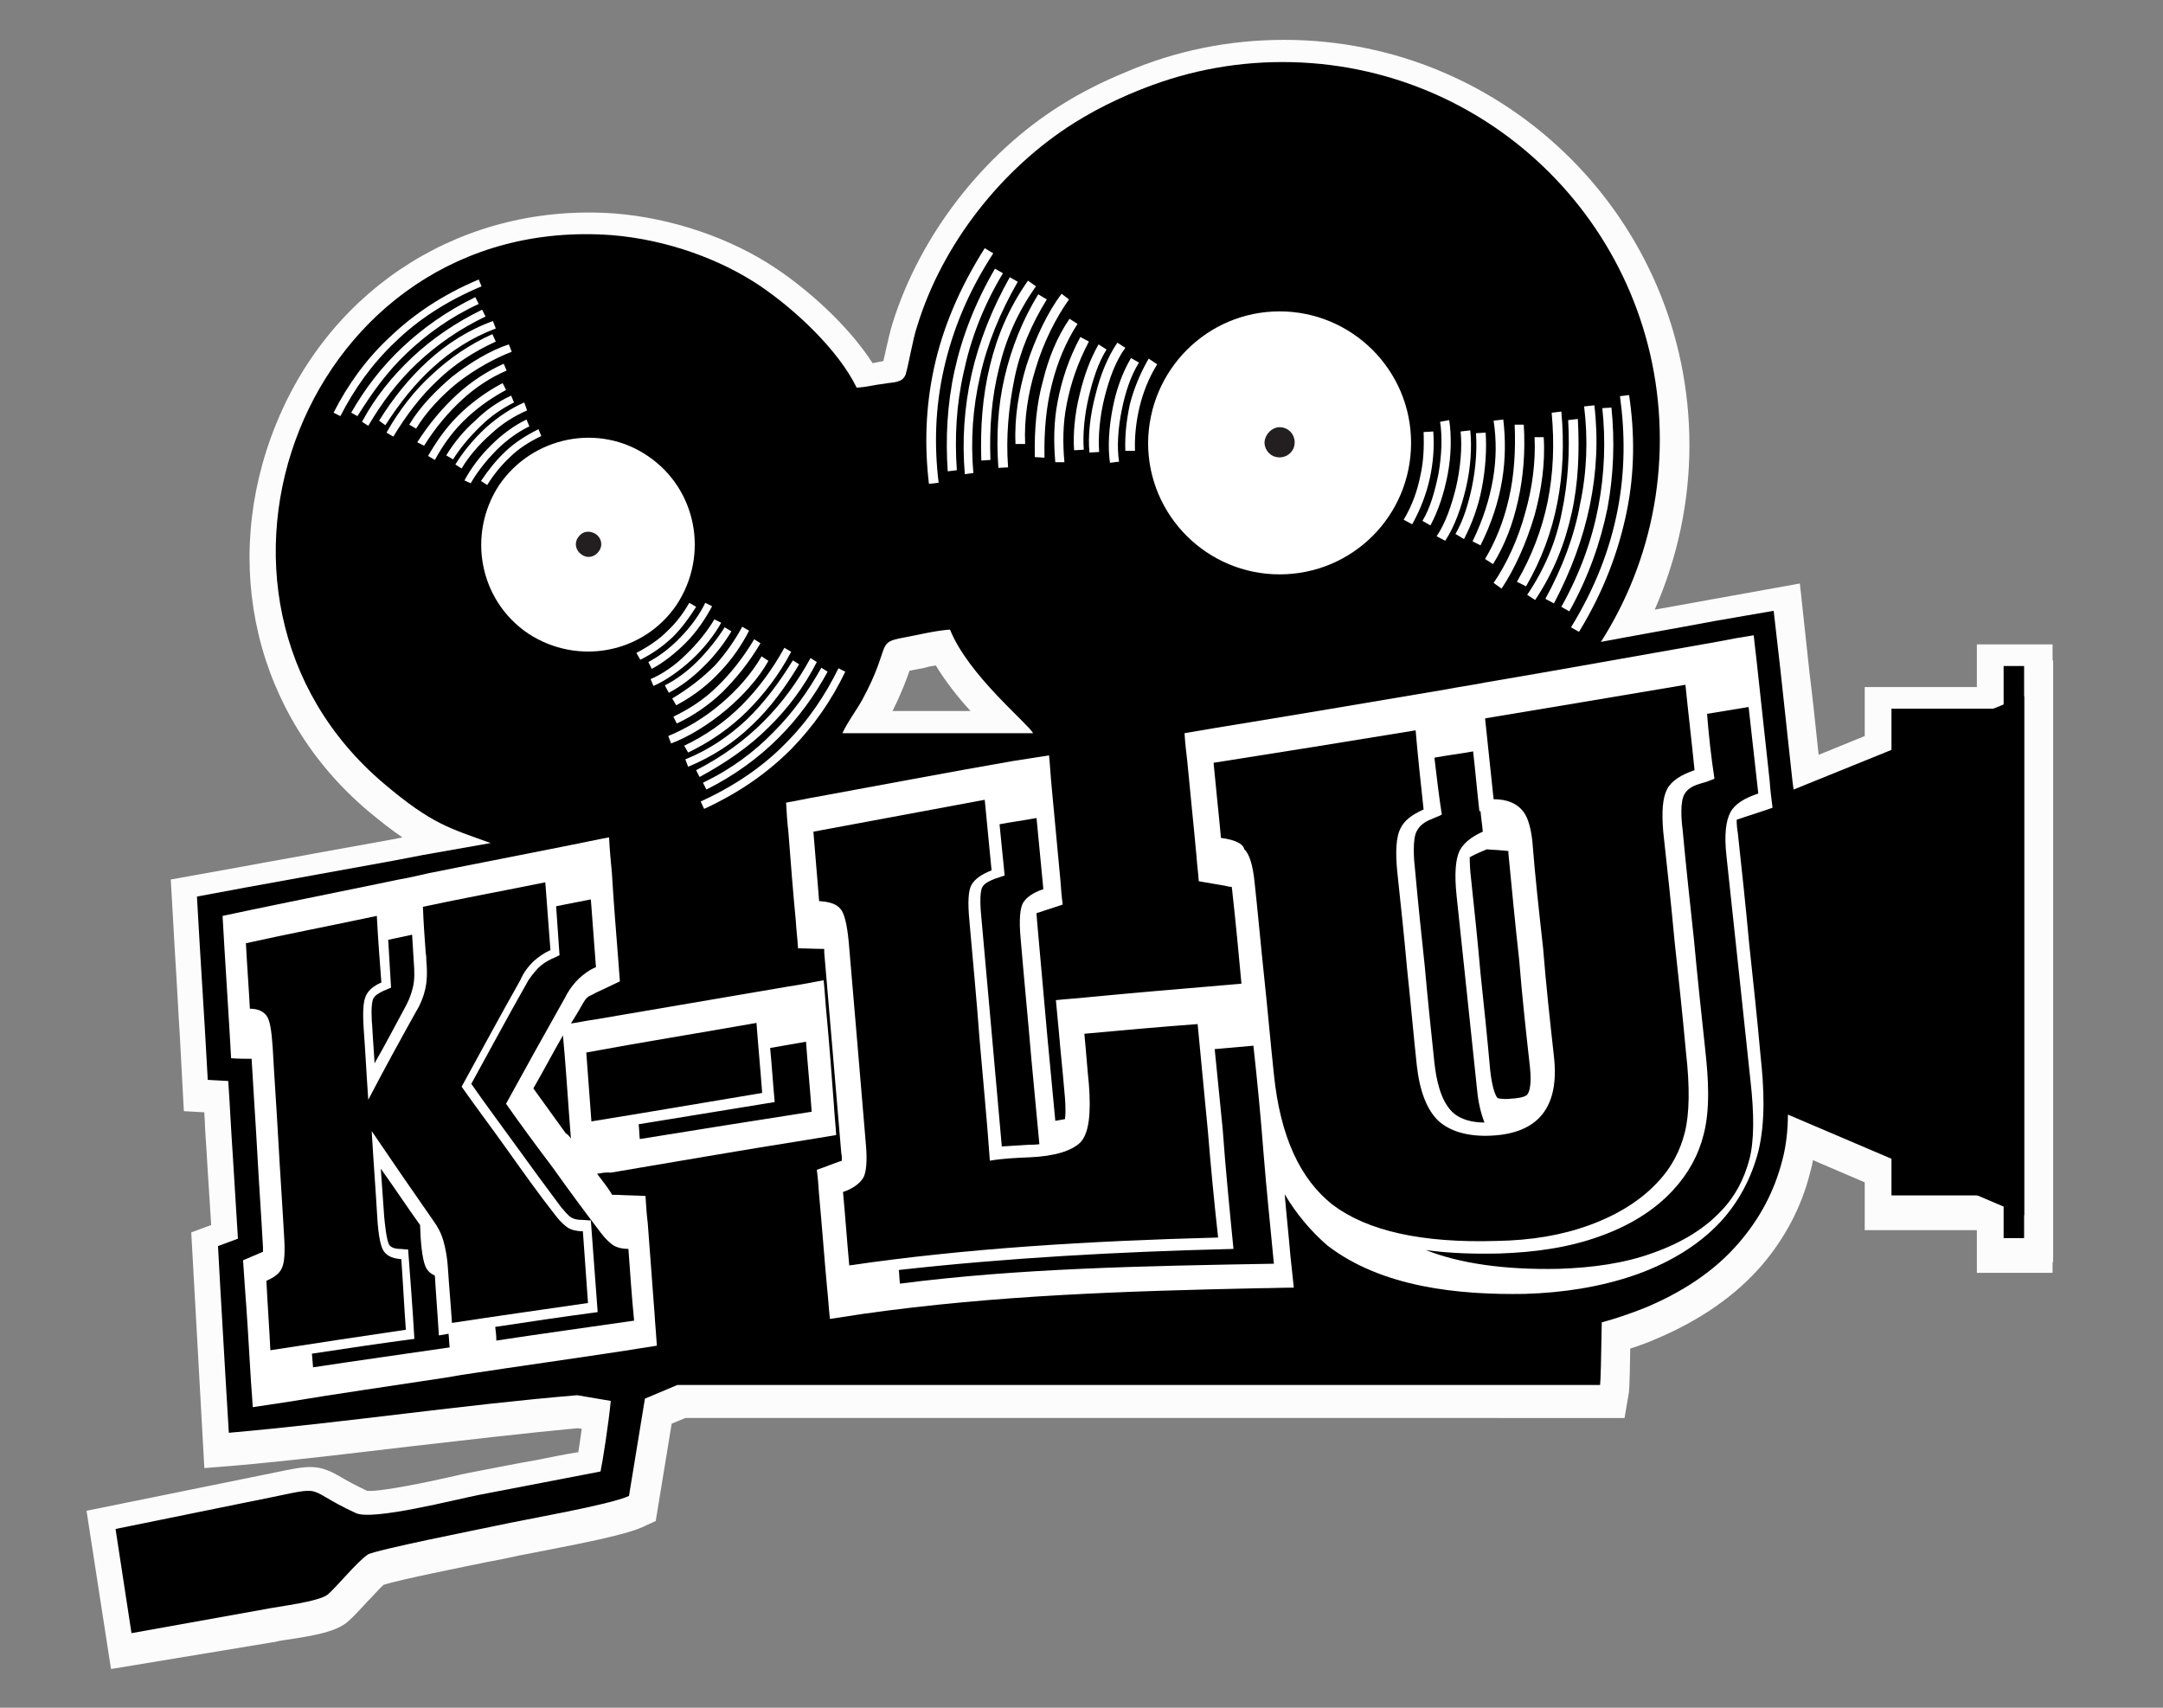 <?xml version="1.0" encoding="utf-8"?>
<!-- Generator: Adobe Illustrator 26.0.1, SVG Export Plug-In . SVG Version: 6.00 Build 0)  -->
<svg version="1.1" id="Layer_1" xmlns="http://www.w3.org/2000/svg" xmlns:xlink="http://www.w3.org/1999/xlink" x="0px" y="0px"
	 viewBox="0 0 380 300" style="enable-background:new 0 0 380 300;" xml:space="preserve">
<rect x="0" y="0" width="380" height="300" fill="#808080" stroke="none"/>
<style type="text/css">
	.st0{fill:#FCFCFC;}
	.st1{fill-rule:evenodd;clip-rule:evenodd;}
	.st2{fill-rule:evenodd;clip-rule:evenodd;fill:#FFFFFF;}
	.st3{fill-rule:evenodd;clip-rule:evenodd;fill:#231F20;stroke:#231F20;stroke-width:0.5;stroke-miterlimit:22.926;}
	.st4{fill:#FFFFFF;}
</style>
<g>
	<path class="st0" d="M19.5,293.2l-4.3-27.8l27.1-5.5c2.5-0.5,4.4-0.9,5.9-1.2c6.2-1.3,7.7-1.6,11.9,0.9c1,0.6,2.3,1.3,4.4,2.3
		c2.6,0.2,11.8-1.8,15.3-2.6c1.6-0.4,2.9-0.6,3.8-0.8c3.7-0.7,7.1-1.4,10.6-2c2.5-0.5,4.9-1,7.4-1.4c0.2-1.2,0.4-2.7,0.6-4.1
		l-0.7-0.1c-9.8,0.9-19.8,2.1-29.5,3.2c-10.2,1.2-20.7,2.5-31.1,3.4l-5,0.4l-2.3-41.4l3.5-1.3l-0.7-11c-0.1-2.2-0.3-4.4-0.4-6.6
		c0-0.7-0.1-1.5-0.1-2.2l-3.6-0.2l-0.7-13.1c-0.3-4.6-0.5-9.1-0.8-13.6l-0.8-14l12.8-2.3c4.2-0.8,8.4-1.5,12.6-2.3
		c4.4-0.8,8.9-1.6,13.3-2.4l2-0.4c-1.8-1.2-3.7-2.7-6-4.6c-19.8-16.7-26.2-43.4-16.2-68c9.9-24.4,33.3-38.9,59.5-37
		c10,0.8,20.4,4.3,28.4,9.7c5.4,3.6,12.6,9.9,16.9,16.6c0.5-0.1,1-0.2,1.5-0.3c0.1,0,0.2,0,0.4-0.1c0.1-0.6,0.3-1.2,0.4-1.8
		c0.4-1.8,0.8-3.5,1.2-4.8c4.8-15.4,15.9-29.8,29.7-38.4c3.5-2.2,7.3-4.1,11.2-5.7c8.8-3.8,18.2-5.7,27.9-5.7
		c39.3,0,71.2,31.9,71.2,71.2c0,10-2.1,19.8-6.1,28.9l25.5-4.6l1.7,15.7c0.6,4.8,1.1,9.7,1.6,14.4l8.1-3.3v-8.6h19.7v-7.5h13.3v2.8
		l0.1,0v105.7l-0.1,0v1.9h-13.3v-7.5h-19.7v-8.4l-9.1-3.9c-0.1,0.7-0.3,1.5-0.5,2.2c-1.5,6-4.4,11.5-8.5,16.3
		c-4.6,5.3-10.8,9.6-18.3,12.8c-1.6,0.7-3.2,1.3-4.8,1.8c-0.1,7.1-0.2,7.7-0.3,8.1l-0.7,4.1H120.4l-2.4,1l-2.8,17.1l-2.4,1.1
		c-2.9,1.3-9.9,2.7-18.7,4.4c-2.2,0.4-4.1,0.8-5.4,1.1c-0.5,0.1-1.6,0.3-3.1,0.6c-3.9,0.8-15.4,3.1-18.2,4c-0.8,0.7-2,2.1-2.9,3
		c-1.2,1.3-2.3,2.5-3.3,3.4c-2,1.8-5.7,2.5-11.1,3.3c-0.9,0.1-1.6,0.3-2.1,0.4l-0.1,0L19.5,293.2z M26.2,273.1l1.4,8.8l18.5-3.3
		c0.6-0.1,1.5-0.3,2.5-0.4c1.6-0.3,5.3-0.8,6.6-1.3c0.6-0.6,1.4-1.5,2.2-2.3c1.1-1.3,2.3-2.5,3.5-3.6c0,0,0,0,0,0
		c-2.8-1.3-4.4-2.3-5.6-2.9c-0.3-0.2-0.7-0.4-0.9-0.5c-0.7,0-2.3,0.4-4.1,0.8c-1.5,0.3-3.5,0.7-6,1.2L26.2,273.1z M67,278.2
		L67,278.2C67,278.2,67,278.2,67,278.2z M54.9,277C54.9,277.1,54.9,277.1,54.9,277C54.9,277.1,54.9,277.1,54.9,277z M55.3,276.8
		L55.3,276.8L55.3,276.8z M64.8,262.1C64.8,262.1,64.8,262.1,64.8,262.1C64.8,262.1,64.8,262.1,64.8,262.1z M64.3,262L64.3,262z
		 M43.7,223.1l1.4,24.1c8.6-0.8,17.3-1.9,25.8-2.9c10-1.2,20.3-2.4,30.4-3.3l0.6-0.1l8.7,1.4l7.9-3.3h158.4c0-1.5,0.1-3.5,0.1-6.2
		l0.1-3.7l3.6-0.9c2.3-0.6,4.6-1.4,7-2.4c6.2-2.6,11.2-6,14.8-10.2c3.1-3.6,5.3-7.8,6.5-12.3c0.5-2.1,0.8-4.4,0.8-6.9v-7.4
		l27.9,11.9v5.1h11.9l1.7,0.7v-76.6l-0.2,0.1h-13.4v5.5l-26,10.6l-1-7.8c-0.7-6.3-1.4-12.8-2.1-19.3l-0.6-5.4l-5.3,0.9l-30.8,5.6
		l5.9-9.4c6.2-9.8,9.5-21.2,9.5-32.9c0-33.9-27.6-61.5-61.5-61.5c-8.4,0-16.5,1.7-24.2,5c-3.5,1.4-6.7,3.1-9.8,5
		c-11.9,7.5-21.5,19.8-25.6,33.1l0,0.1c-0.3,0.8-0.6,2.5-0.9,3.8c-0.5,2.2-0.8,3.7-1.2,4.7l0,0.1c-1.5,3.8-5.2,4.3-6.6,4.4
		c-0.2,0-0.5,0.1-0.7,0.1c-0.6,0.1-1.1,0.2-1.5,0.3c-1.2,0.2-2.4,0.5-4,0.6l-3.2,0.2l-1.4-2.9c-2.8-5.8-9.9-12.3-15.4-16
		c-6.7-4.5-15.3-7.4-23.7-8c-26.6-1.9-43.2,14.7-49.8,30.9C49.2,98.7,54.5,121,71,135c6.9,5.9,9.5,6.8,15.2,8.8
		c0.6,0.2,1.3,0.5,2,0.7l16.9,6.2L70.4,157c-4.5,0.8-8.9,1.6-13.3,2.4c-4.2,0.8-8.4,1.5-12.6,2.3l-4.3,0.8l0.3,5.4
		c0.3,4.5,0.5,9.1,0.8,13.7l0.2,4.4l3.6,0.2l0.3,4.3c0.1,2.2,0.3,4.4,0.4,6.6c0.1,2.2,0.2,4.3,0.4,6.5l1.1,18.3L43.7,223.1z
		 M190.1,134.6h-49.1l2.9-6.8c0.7-1.6,1.6-2.9,2.3-4.1c0.5-0.8,1-1.5,1.3-2.2c1.8-3.4,2.5-5.5,3-6.9c1.3-3.8,2.7-5.6,7.8-6.5
		c0.8-0.1,1.5-0.3,2.3-0.4c2-0.4,4.1-0.8,6.3-1l3.5-0.3l1.3,3.3c1.9,4.8,7.4,10.3,10.7,13.6c2,2,3,3,3.6,4.1L190.1,134.6z
		 M156.8,124.9h13.7c-2.2-2.4-4.4-5.2-6.1-8c-0.6,0.1-1.3,0.2-1.9,0.4c-0.8,0.2-1.7,0.3-2.5,0.5l0,0c-0.1,0-0.2,0-0.2,0
		C159.3,119.2,158.5,121.5,156.8,124.9z"/>
	<g>
		<path class="st1" d="M150.5,68.1c-3.2-6.6-10.8-13.7-17-17.9c-6.7-4.5-16.1-8.1-26.1-8.9c-53.7-3.9-79.2,63.2-39.9,96.4
			c8.4,7.1,11.5,7.8,18.7,10.4l-11.9,2.1l-5.2,1c-8.7,1.6-17.2,3.1-25.9,4.7l-8.6,1.6l0.5,8.7c0.3,4.9,0.6,9.7,0.9,14.7l0.5,8.8
			l3.6,0.2c0.3,4.4,0.5,8.8,0.8,13.1c0.3,4.9,0.6,9.7,0.9,14.6l-3.5,1.3l0.4,7.3c0.3,5.2,0.6,10.3,0.9,15.5l0.6,10
			c20.5-1.8,40.9-4.9,61.2-6.6l5.9,1c-0.4,4.2-1.5,11.1-1.8,12.4c-7.3,1.4-14,2.7-21.3,4.1c-4.1,0.8-18.8,4.6-21.7,3.2
			c-10.4-4.8-3.7-4.9-19.6-1.8l-22.6,4.6l2.8,18.3l23.4-4.2c2.4-0.5,9.5-1.3,11.1-2.6c1.8-1.6,5-5.6,7-7c1.2-0.8,19.9-4.5,22.7-5.1
			c5-1.1,19.7-3.6,23.2-5.2l2.8-17.1l5.7-2.4l162.1,0c0.1-0.6,0.2-4.7,0.3-11c2.6-0.7,5.2-1.6,7.7-2.6c6.2-2.6,12.1-6.3,16.5-11.5
			c3.6-4.2,6.1-8.9,7.5-14.3c0.7-2.6,1-5.4,1-8.1l41.5,17.7v-91.2l-40.5,16.4l-0.2-1.5c-0.7-6.4-1.4-12.8-2.1-19.4l-1.2-10.5
			l-10.4,1.8c-6.9,1.3-13.8,2.5-20.7,3.8c1.5-2.3,3-5.2,4.5-8.3c14.5-31.7,0.5-69.8-29.6-85.5c-22.2-11.6-47.2-9.7-66.7,2.5
			c-12.7,8-23.2,21.3-27.6,35.8c-0.7,2-1.5,6.8-2,8.4c-0.6,1.5-2.1,1.3-3.7,1.6C153.6,67.6,152.3,68,150.5,68.1L150.5,68.1z
			 M148,128.8h33.5c-1-1.8-11.4-10.2-14.6-18.2c-2.7,0.2-5.4,0.9-8.1,1.4c-5.1,0.9-2.1,1.3-7.3,10.9
			C150.4,124.9,148.9,126.8,148,128.8L148,128.8z"/>
		<path class="st1" d="M225.3,10.9c36.7,0,66.3,29.7,66.3,66.3s-29.7,66.3-66.3,66.3S159,113.9,159,77.2S188.8,10.9,225.3,10.9
			L225.3,10.9z"/>
		<path class="st2" d="M224.8,54.7c12.7,0,23.1,10.3,23.1,23.1s-10.3,23.1-23.1,23.1c-12.7,0-23.1-10.3-23.1-23.1
			C201.8,65,212.1,54.7,224.8,54.7L224.8,54.7z"/>
		<path class="st3" d="M224.8,75.3c1.4,0,2.4,1.1,2.4,2.4c0,1.4-1.1,2.4-2.4,2.4c-1.4,0-2.4-1.1-2.4-2.4
			C222.5,76.4,223.6,75.3,224.8,75.3L224.8,75.3z"/>
		<path class="st4" d="M203.3,64c-1.5,2.4-2.5,5-3.1,7.5c-0.6,2.5-0.9,5.2-0.8,7.7h-1.7c-0.1-2.7,0.2-5.4,0.8-8.2
			c0.7-2.7,1.8-5.4,3.3-8L203.3,64L203.3,64z M200.1,63.7c-1.4,2.2-2.4,5.2-3,8.2c-0.7,3.3-0.9,6.7-0.5,9.2l-1.6,0.2
			c-0.4-2.7-0.2-6.2,0.5-9.7c0.6-3.1,1.7-6.2,3.2-8.7L200.1,63.7L200.1,63.7z M197.7,61.1c-1.7,2.3-2.8,5.4-3.6,8.5
			c-0.9,3.5-1.2,7.1-1,9.8l-1.7,0.1c-0.3-2.8,0.1-6.6,1.1-10.3c0.8-3.3,2.1-6.5,3.8-9L197.7,61.1L197.7,61.1z M194.4,61.4
			c-1.5,2.4-2.4,5.3-3.1,8.2c-0.8,3.3-1.1,6.7-0.9,9.4l-1.7,0.1c-0.2-2.8,0.1-6.4,1-9.9c0.7-3,1.8-6.1,3.3-8.7L194.4,61.4
			L194.4,61.4z M185.4,81.2c-0.3-3.4-0.3-7,0.4-10.6c0.7-3.7,1.9-7.5,4-11.4l1.5,0.8c-2,3.8-3.2,7.4-3.9,11
			c-0.7,3.5-0.7,6.9-0.4,10.2H185.4L185.4,81.2z M181.8,80.3c-0.1-4.9,0.3-9.3,1.4-13.3c1-4.1,2.5-7.8,4.7-11l1.4,0.9
			c-2,3.1-3.5,6.6-4.5,10.6c-1,3.9-1.4,8.2-1.3,12.9L181.8,80.3L181.8,80.3z M178.4,77.9c-0.2-4.6,0.6-9.3,1.9-13.6
			c1.6-5,3.8-9.5,6.2-12.7l1.3,1c-2.2,3.1-4.5,7.5-5.9,12.3c-1.3,4.2-2,8.7-1.8,13.1H178.4L178.4,77.9z M183.9,52.6
			c-2.7,4.4-4.7,9-5.7,14s-1.5,10.1-1.1,15.5l-1.7,0.1c-0.4-5.5-0.1-10.9,1.1-16c1.2-5.1,3.1-9.9,5.9-14.5L183.9,52.6L183.9,52.6z
			 M172.4,80.9c-0.2-5.7,0.2-11.3,1.5-16.6c1.3-5.4,3.4-10.3,6.7-15l1.4,1c-3.2,4.5-5.3,9.3-6.5,14.4c-1.3,5.2-1.7,10.5-1.5,16.1
			L172.4,80.9L172.4,80.9z M169.5,83.3c-0.5-5.9-0.1-11.8,1.2-17.6c1.3-5.7,3.6-11.5,6.7-17l1.4,0.8c-3.1,5.4-5.4,11-6.6,16.5
			c-1.3,5.6-1.7,11.3-1.2,17.1L169.5,83.3L169.5,83.3z M166.5,82.8c-0.4-5.8-0.1-11.8,1.2-17.7c1.3-5.9,3.6-11.9,7.1-17.9l1.4,0.8
			c-3.5,5.8-5.7,11.7-6.9,17.4c-1.3,5.7-1.6,11.5-1.2,17.2L166.5,82.8L166.5,82.8z M174.5,44.5c-4.5,6.9-7.2,13.7-8.7,20.4
			s-1.7,13.3-0.9,19.9l-1.7,0.2c-0.8-6.7-0.6-13.5,0.9-20.4s4.4-13.9,8.9-21L174.5,44.5L174.5,44.5z"/>
		<path class="st4" d="M246.6,91.3c1.5-2.5,2.4-5.1,2.9-7.6c0.6-2.5,0.7-5.2,0.6-7.8l1.7-0.1c0.2,2.7,0,5.4-0.6,8.2
			c-0.6,2.7-1.6,5.4-3.1,8.1L246.6,91.3L246.6,91.3z M249.9,91.5c1.4-2.3,2.2-5.3,2.8-8.2c0.6-3.3,0.7-6.7,0.3-9.2l1.6-0.3
			c0.4,2.6,0.4,6.2-0.3,9.7c-0.6,3.1-1.6,6.2-3,8.8L249.9,91.5L249.9,91.5z M252.4,94.2c1.6-2.4,2.6-5.4,3.4-8.6
			c0.8-3.5,1.1-7.1,0.8-9.8l1.7-0.2c0.3,2.8,0.1,6.6-0.8,10.3c-0.8,3.3-1.9,6.5-3.6,9.1L252.4,94.2L252.4,94.2z M255.7,93.8
			c1.4-2.4,2.3-5.4,2.9-8.3c0.7-3.4,0.9-6.7,0.7-9.4l1.7-0.1c0.2,2.8,0,6.4-0.7,9.9c-0.6,3.1-1.7,6.1-3.1,8.8L255.7,93.8L255.7,93.8
			z M264.1,73.7c0.4,3.4,0.4,7-0.2,10.6c-0.6,3.7-1.8,7.5-3.8,11.5l-1.4-0.7c1.9-3.9,3-7.5,3.6-11c0.6-3.5,0.6-6.9,0.1-10.2
			L264.1,73.7L264.1,73.7z M267.7,74.6c0.3,4.9-0.1,9.3-1,13.3c-0.9,4.1-2.3,7.8-4.4,11.2l-1.4-0.9c1.9-3.2,3.3-6.7,4.2-10.7
			c0.9-3.9,1.2-8.3,1-12.9L267.7,74.6L267.7,74.6z M271.2,76.8c0.3,4.6-0.4,9.3-1.6,13.7c-1.5,5.1-3.6,9.6-5.8,12.9l-1.4-1
			c2.2-3.2,4.3-7.6,5.6-12.5c1.2-4.2,1.8-8.8,1.6-13.1L271.2,76.8L271.2,76.8z M266.5,102.2c2.6-4.5,4.4-9.2,5.4-14.1
			c1-5,1.2-10.1,0.7-15.6l1.7-0.2c0.5,5.5,0.3,10.9-0.7,16c-1,5.2-2.8,10-5.5,14.7L266.5,102.2L266.5,102.2z M277.2,73.6
			c0.3,5.7,0.1,11.3-1.1,16.6c-1.2,5.4-3.2,10.4-6.4,15.2l-1.4-0.9c3.1-4.6,5.1-9.4,6.1-14.6c1.1-5.2,1.4-10.6,1.1-16.1L277.2,73.6
			L277.2,73.6z M280.1,71.2c0.7,5.9,0.4,11.8-0.8,17.6c-1.2,5.8-3.3,11.5-6.3,17.2l-1.5-0.8c3-5.5,5.1-11.1,6.1-16.7
			c1.2-5.6,1.4-11.4,0.7-17.1L280.1,71.2L280.1,71.2z M283.1,71.6c0.6,5.8,0.4,11.8-0.7,17.7c-1.2,5.9-3.3,12-6.7,18.1l-1.4-0.8
			c3.3-5.9,5.4-11.8,6.5-17.6s1.3-11.6,0.7-17.3L283.1,71.6L283.1,71.6z M276,110.2c4.3-7,6.9-13.9,8.2-20.7
			c1.3-6.7,1.3-13.4,0.4-19.9l1.6-0.2c1,6.7,1,13.5-0.4,20.4c-1.4,6.9-4,14-8.4,21.2L276,110.2L276,110.2z"/>
		<path class="st1" d="M134.1,50.8c24.7,16.6,31.1,50.2,14.5,74.9s-50.2,31.1-74.9,14.5S42.5,90,59.2,65.3
			C75.9,40.7,109.5,34.1,134.1,50.8L134.1,50.8z"/>
		<path class="st2" d="M113.8,80.1c8.6,5.8,10.8,17.4,5.1,26.1c-5.8,8.6-17.4,10.8-26.1,5.1c-8.6-5.8-10.8-17.4-5.1-26.1
			C93.6,76.6,105.3,74.3,113.8,80.1L113.8,80.1z"/>
		<path class="st3" d="M104.5,94c0.9,0.6,1.2,1.8,0.5,2.7c-0.6,0.9-1.8,1.2-2.7,0.5c-0.9-0.6-1.2-1.8-0.5-2.7
			C102.4,93.6,103.5,93.4,104.5,94L104.5,94z"/>
		<path class="st4" d="M95.1,76.6c-2.1,1-4,2.2-5.5,3.7c-1.6,1.5-2.9,3.1-4,4.9l-1.1-0.7c1.2-1.8,2.6-3.6,4.3-5.2
			c1.7-1.6,3.6-2.8,5.8-3.9L95.1,76.6L95.1,76.6z M93,74.9c-1.9,0.9-4,2.4-5.7,4.1c-1.9,1.9-3.6,4.1-4.6,5.9l-1.1-0.5
			c1-1.9,2.7-4.3,4.8-6.3c1.8-1.8,4-3.4,6.1-4.4L93,74.9L93,74.9z M92.6,72.1c-2.1,0.9-4.4,2.3-6.3,4.1c-2.2,1.9-4.1,4.2-5.2,6.1
			L80,81.6c1.2-2,3.1-4.4,5.4-6.5c2-1.8,4.4-3.4,6.7-4.4L92.6,72.1L92.6,72.1z M90.3,70.7c-2,1-4.1,2.4-5.8,4.1
			c-2,1.9-3.8,4.1-4.9,5.9l-1.2-0.7c1.2-2,3-4.3,5.2-6.2c1.8-1.8,4-3.3,6.2-4.3L90.3,70.7L90.3,70.7z M75.2,80.1
			c1.4-2.4,3-4.8,5.2-7c2.1-2.1,4.7-4.1,7.9-5.8l0.6,1.2c-3.1,1.7-5.5,3.5-7.6,5.6c-2,2-3.6,4.3-4.9,6.7L75.2,80.1L75.2,80.1z
			 M73.3,77.7c2.1-3.3,4.5-6.1,7-8.4c2.5-2.3,5.3-4.1,8.2-5.4l0.5,1.2c-2.8,1.2-5.4,2.9-7.8,5.1c-2.4,2.2-4.7,4.9-6.7,8.1L73.3,77.7
			L73.3,77.7z M71.9,74.6c1.9-3.2,4.7-6,7.5-8.4c3.3-2.6,6.9-4.7,10-5.7l0.5,1.3c-2.9,1.1-6.4,3-9.6,5.5c-2.7,2.2-5.4,5-7.2,8
			L71.9,74.6L71.9,74.6z M87.1,60c-3.9,1.8-7.3,4-10.2,6.8c-3,2.8-5.5,6.1-7.8,9.9l-1.2-0.7c2.2-3.9,4.9-7.4,8-10.2
			c3.1-2.9,6.6-5.3,10.6-7.1L87.1,60L87.1,60z M66.6,73.9c2.5-4,5.3-7.5,8.6-10.5c3.3-3,7-5.4,11.4-7l0.5,1.3
			c-4.2,1.6-7.8,3.9-11,6.8c-3.2,2.9-5.9,6.3-8.4,10.2L66.6,73.9L66.6,73.9z M63.6,74.1c2.3-4.3,5.3-8,8.8-11.3
			c3.5-3.3,7.6-6.1,12.3-8.4l0.6,1.2c-4.6,2.2-8.6,5-12,8.2c-3.4,3.2-6.2,6.9-8.6,11L63.6,74.1L63.6,74.1z M61.7,72.5
			c2.4-4.2,5.3-8,8.9-11.4c3.6-3.4,7.8-6.4,12.9-8.9l0.6,1.2c-5,2.3-9.1,5.3-12.6,8.6c-3.5,3.3-6.2,7.1-8.7,11.1L61.7,72.5
			L61.7,72.5z M84.6,50.3c-6.2,2.6-11.2,5.9-15.2,9.8c-4.1,3.9-7.2,8.3-9.6,13l-1.2-0.6c2.5-4.9,5.7-9.4,9.9-13.3
			c4.2-4,9.2-7.4,15.6-10.1L84.6,50.3L84.6,50.3z"/>
		<path class="st4" d="M111.8,114.7c2.1-1.1,3.9-2.3,5.4-3.8c1.6-1.5,2.8-3.1,3.9-5l1.2,0.7c-1.2,1.9-2.5,3.7-4.1,5.3
			c-1.7,1.6-3.5,2.9-5.7,4L111.8,114.7L111.8,114.7z M113.9,116.3c1.9-1,3.9-2.5,5.6-4.3c1.9-1.9,3.5-4.2,4.4-6.1l1.2,0.6
			c-1,1.9-2.6,4.4-4.6,6.4c-1.8,1.8-3.9,3.5-6,4.6L113.9,116.3L113.9,116.3z M114.3,119.3c2.1-0.9,4.3-2.4,6.2-4.3
			c2.1-2,3.9-4.3,5-6.2l1.2,0.6c-1.1,2-3,4.5-5.3,6.6c-2,1.8-4.3,3.5-6.6,4.5L114.3,119.3L114.3,119.3z M116.8,120.4
			c2-1,4-2.5,5.7-4.2c1.9-1.9,3.7-4.2,4.8-6l1.2,0.7c-1.2,2-2.9,4.3-5,6.3c-1.8,1.8-3.9,3.4-6,4.5L116.8,120.4L116.8,120.4z
			 M131.6,110.8c-1.3,2.5-2.9,4.9-5,7.1c-2,2.2-4.6,4.3-7.8,6l-0.7-1.2c3-1.8,5.4-3.7,7.5-5.8c1.9-2.1,3.5-4.4,4.8-6.8L131.6,110.8
			L131.6,110.8z M133.6,113c-2,3.4-4.3,6.2-6.7,8.6c-2.4,2.3-5.2,4.2-8,5.5l-0.6-1.2c2.7-1.3,5.4-3,7.7-5.3c2.3-2.2,4.6-5.1,6.5-8.3
			L133.6,113L133.6,113z M135,116.1c-1.8,3.2-4.5,6.1-7.3,8.5c-3.2,2.7-6.8,4.9-9.8,6l-0.5-1.3c2.9-1.2,6.3-3.1,9.4-5.8
			c2.7-2.3,5.2-5.1,7-8.2L135,116.1L135,116.1z M120.2,131c3.8-1.8,7.2-4.2,10.1-7.1c2.9-2.9,5.4-6.3,7.5-10.1l1.2,0.7
			c-2.1,4-4.8,7.5-7.7,10.4c-3,3-6.5,5.4-10.4,7.3L120.2,131L120.2,131z M140.4,116.7c-2.4,4-5.1,7.7-8.3,10.7
			c-3.2,3.1-6.9,5.5-11.2,7.3l-0.5-1.3c4.2-1.7,7.7-4.1,10.8-7c3.1-3,5.7-6.5,8.1-10.4L140.4,116.7L140.4,116.7z M143.5,116.3
			c-2.2,4.3-5.1,8.2-8.5,11.5c-3.4,3.4-7.5,6.2-12.1,8.7l-0.6-1.2c4.5-2.3,8.5-5.2,11.8-8.5c3.3-3.3,6-7,8.3-11.2L143.5,116.3
			L143.5,116.3z M145.4,118c-2.3,4.2-5.1,8.1-8.6,11.6s-7.7,6.6-12.7,9.1l-0.6-1.2c5-2.4,9-5.4,12.4-8.9c3.4-3.4,6.1-7.2,8.4-11.3
			L145.4,118L145.4,118z M123.1,140.8c6.1-2.8,11-6.2,14.9-10.2c4-4,7-8.5,9.3-13.2l1.2,0.6c-2.4,5-5.5,9.5-9.5,13.6
			c-4.1,4.1-9,7.6-15.3,10.5L123.1,140.8L123.1,140.8z"/>
		<path class="st2" d="M104.9,206.2c0.9,1.2,1.8,2.3,2.6,3.6c0,0,0,0,0,0.1c0.3,0,0.6,0,0.9,0c1.7,0.1,3.3,0.1,5,0.2
			c0.1,1.6,0.2,3.2,0.4,4.8c0.4,5.3,0.8,10.6,1.2,16c0.1,1.8,0.3,3.7,0.4,5.5c-1.9,0.3-3.9,0.6-5.7,0.9c-9.2,1.4-18.5,2.7-27.7,4.1
			c-1.5,0.2-2.8,0.5-4.3,0.7c-9.1,1.4-18.3,2.7-27.3,4.2c-2,0.3-4,0.6-6,0.9c-0.1-2-0.3-4-0.4-6c-0.3-5.1-0.6-10.2-1-15.4
			c-0.1-1.5-0.2-2.9-0.3-4.4c1.2-0.5,2.3-1,3.5-1.5c0-0.3,0-0.6,0-0.8c-0.3-5.5-0.7-11.1-1-16.6c-0.3-5.5-0.7-11.1-1-16.5
			c-1.2,0-2.4,0-3.6-0.1c-0.1-1.8-0.2-3.5-0.3-5.2c-0.3-4.9-0.6-9.7-0.9-14.6c-0.1-1.8-0.2-3.5-0.3-5.2c1.8-0.4,3.4-0.7,5.2-1.1
			c8.6-1.8,17.2-3.5,25.8-5.3l0,0c1.8-0.3,3.4-0.7,5.2-1.1c8.4-1.7,16.8-3.3,25.2-5c2.1-0.4,4.3-0.9,6.5-1.3
			c0.1,2.1,0.3,4.2,0.5,6.3c0.3,5,0.7,10,1.1,15c0.1,1.4,0.2,2.6,0.3,4c-1.3,0.6-2.5,1.2-3.8,1.8c-0.5,0.2-0.9,0.5-1.4,0.7
			c-0.2,0.1-0.4,0.2-0.6,0.4c-0.4,0.4-0.7,1-1,1.5c-0.6,1.1-1.2,2-1.8,3c1.4-0.2,2.7-0.5,4.2-0.7c11.3-1.9,22.7-3.9,34-5.8
			c2-0.3,4.1-0.7,6.2-1.1c0.2,1.9,0.3,3.9,0.5,5.9c0.5,5.4,0.9,10.6,1.3,16c0.1,1.8,0.3,3.5,0.4,5.3c-1.8,0.3-3.7,0.6-5.5,0.9
			c-11.4,1.8-22.8,3.8-34.1,5.7C106.3,205.9,105.6,206.1,104.9,206.2L104.9,206.2z M100.3,200c-0.4-4.9-0.7-9.8-1.1-14.7
			c-0.1-1.2-0.2-2.3-0.3-3.4c-1.8,3.1-3.4,6.2-5.2,9.3c1.9,2.6,3.8,5.3,5.7,7.9C99.8,199.3,100,199.6,100.3,200L100.3,200z
			 M225.7,209.8c0.3,3.6,0.7,7.2,1,10.8c0.2,1.8,0.4,3.8,0.6,5.6c-2,0-4,0.1-5.9,0.1c-23.3,0.5-46.4,1.2-69.7,4.5
			c-1.9,0.3-3.9,0.6-5.9,0.9c-0.2-1.8-0.3-3.7-0.5-5.5c-0.5-5.4-0.9-10.9-1.4-16.3c-0.1-1.5-0.2-2.9-0.4-4.4
			c1.5-0.5,2.9-1.1,4.4-1.6c0-0.5,0-0.9-0.1-1.3c-0.5-5.9-1-11.9-1.5-17.7c-0.5-5.8-1-11.8-1.5-17.6c0-0.2,0-0.4,0-0.6
			c-1.6,0-3-0.1-4.6-0.1c-0.1-1.7-0.3-3.2-0.4-4.9c-0.5-5.2-0.9-10.4-1.3-15.6c-0.2-1.7-0.3-3.3-0.4-5.1c1.8-0.3,3.5-0.7,5.3-1
			c11.5-2.1,23-4.3,34.5-6.3c2.1-0.3,4.3-0.7,6.4-1c0.2,2,0.3,4.1,0.5,6c0.5,5.4,1,10.6,1.5,16c0.1,1.4,0.2,2.8,0.4,4.2
			c-1.4,0.5-2.8,0.9-4.2,1.4c-0.1,0-0.3,0.1-0.4,0.1c0,0.5,0.1,1.1,0.1,1.5c0.6,6.7,1.2,13.5,1.8,20.2c0.5,5,0.9,9.8,1.4,14.8
			c0.5-0.1,1.2-0.2,1.7-0.3c0.2-1.5,0-3.8-0.1-4.8c-0.3-3.6-0.7-7.2-1-10.8c-0.2-1.8-0.3-3.5-0.5-5.3c1.8-0.2,3.7-0.3,5.5-0.5
			c8.3-0.8,16.6-1.5,24.9-2.2c0.8-0.1,1.5-0.1,2.2-0.2c-0.5-5.4-1-10.8-1.6-16.1c0-0.3-0.1-0.6-0.1-0.9c-0.4,0-0.8-0.1-1.2-0.2
			c-1.6-0.3-3.1-0.5-4.6-0.8c-0.1-1.5-0.3-2.9-0.4-4.4c-0.5-5.5-1.1-11.1-1.6-16.5c-0.2-1.7-0.4-3.4-0.5-5.1
			c1.8-0.3,3.5-0.6,5.3-0.9c13.5-2.2,27.1-4.5,40.7-6.8c2-0.4,4.2-0.7,6.3-1.1l0,0c0.2,0,0.3-0.1,0.5-0.1c13.6-2.3,27.3-4.8,41-7.2
			c2-0.4,4.2-0.8,6.2-1.1c0.2,2.1,0.5,4.2,0.7,6.3c0.7,6.4,1.4,12.8,2.1,19.3c0.1,1.6,0.3,3.1,0.5,4.7c-1.5,0.5-2.9,1-4.5,1.5
			c-0.6,0.2-1.2,0.4-1.8,0.6c0,0.9,0.1,1.8,0.2,2.3c0.7,6.5,1.4,12.9,2,19.5c0.7,6.5,1.4,13,2,19.7c0.6,5.5,0.9,11.5-0.4,16.8
			c-1.2,4.6-3.4,8.8-6.6,12.3c-4.1,4.4-9.4,7.4-15.1,9.4c-6.1,2.1-12.6,3.1-19.3,3.3c-11.5,0.2-25.1-1.1-34.7-8.5
			C230.3,216.3,227.7,213.2,225.7,209.8L225.7,209.8z M258.2,150.6c0,1.1,0.1,2.6,0.2,3.4c0.6,5.6,1.2,11.3,1.7,17
			c0.6,5.6,1.2,11.4,1.7,17c0.1,1,0.5,4,1.3,4.9c0.6,0.2,1.8,0.2,2.4,0.1c0.6,0,2.4-0.2,2.8-0.7c0.8-1,0.6-3.6,0.5-4.7
			c-0.7-6.3-1.4-12.6-1.9-18.9c-0.7-6.3-1.3-12.5-1.9-18.8c0-0.1,0-0.3,0-0.4c-0.3,0-0.7-0.1-1.1-0.1c-0.9-0.1-1.8-0.1-2.7-0.2
			c-0.5,0.2-0.9,0.4-1.4,0.6C259.2,150.1,258.7,150.3,258.2,150.6L258.2,150.6z"/>
		<path d="M252,133.1c2.2-0.4,4.6-0.7,6.8-1.1c0.4,3.5,0.7,7,1.1,10.5h0.2c0.1,1.2,0.3,2.4,0.4,3.6c-2,0.9-3.4,2-4.1,3.4
			c-0.7,1.5-0.9,4.1-0.5,7.9c0.6,5.6,1.2,11.4,1.8,17c0.6,5.7,1.2,11.4,1.8,17.1c0.2,2.2,0.7,4.2,1.3,5.7c-2.1,0-4.2-0.5-5.6-1.8
			c-2.2-2.1-2.9-6-3.2-8.7c-0.6-5.6-1.2-11.4-1.7-17c-0.6-5.6-1.2-11.3-1.7-16.9c-0.2-1.6-0.5-5.4,0.3-6.8c0.5-1,1.5-1.7,2.6-2.1
			c0.6-0.3,1.3-0.5,1.8-0.8C252.8,139.9,252.4,136.5,252,133.1L252,133.1z M299.9,125.4c2.4-0.4,4.9-0.8,7.3-1.2
			c0.6,5.1,1.1,10.1,1.7,15.2c-2.4,0.8-4.1,1.8-4.9,3.3c-0.8,1.5-1.1,4-0.7,7.6c0.7,6.5,1.4,13,2.1,19.6c0.7,6.5,1.4,13.1,2.1,19.7
			c0.7,6.1,0.7,10.9-0.2,14.2c-0.9,3.3-2.4,6.3-4.9,8.9c-2.9,3.1-6.9,5.6-12,7.4c-4.9,1.8-10.5,2.6-16.6,2.8
			c-9.7,0.2-17.5-1-23.3-3.3c4.3,0.6,8.8,0.7,13,0.6c6-0.2,12-1,17.5-3c5.1-1.8,9.6-4.5,12.9-8.1c2.7-2.9,4.5-6.2,5.4-9.8
			c1.2-4.6,0.8-10.1,0.3-14.7c-0.7-6.5-1.4-13-2-19.5c-0.7-6.5-1.4-12.9-2-19.4c-0.2-1.5-0.5-5,0.4-6.3c0.6-1,1.8-1.5,2.9-1.8
			c0.8-0.2,1.6-0.5,2.3-0.8C300.6,132.9,300.2,129.2,299.9,125.4L299.9,125.4z M223.8,222c-23,0.4-44.8,0.8-65.7,3.5
			c-0.1-0.8-0.1-1.7-0.2-2.4c18.8-2.1,38.3-3.2,58.8-3.7c-0.7-7.1-1.4-14.1-1.9-21.1c-0.5-4.7-0.9-9.3-1.4-14
			c2.2-0.2,4.5-0.4,6.8-0.6c0.7,6.3,1.3,12.6,1.8,19.1C222.5,209.1,223.2,215.6,223.8,222L223.8,222z M175.6,144.8
			c2.1-0.4,4.4-0.7,6.5-1.1c0.4,4.2,0.8,8.4,1.2,12.5c-1.8,0.6-2.9,1.4-3.5,2.3s-0.8,3.1-0.5,6.3c0.6,7.1,1.3,14.2,1.9,21.3
			c0.5,5,0.9,9.9,1.4,14.9c-0.7,0.1-1.3,0.1-1.8,0.1c-1.6,0.1-3.2,0.2-4.8,0.3c-0.6-6.7-1.2-13.5-1.8-20.2
			c-0.6-6.7-1.2-13.4-1.8-20.1c-0.1-1-0.4-4.3,0.2-5.3c0.4-0.7,1.4-1.1,2.1-1.4c0.6-0.2,1.2-0.4,1.8-0.6L175.6,144.8L175.6,144.8z
			 M112.4,200.1c-0.1-0.9-0.1-1.8-0.2-2.6c7.9-1.3,15.9-2.6,23.9-3.9c-0.3-3.2-0.5-6.4-0.8-9.5l6.3-1.1c0.3,4.1,0.7,8.2,1,12.3
			C132.4,196.9,122.2,198.5,112.4,200.1L112.4,200.1z M97.7,159.2l6.1-1.2c0.3,4,0.6,7.9,0.9,11.9c-1.2,0.5-2.1,1.2-3,2
			c-0.9,0.9-1.7,1.9-2.4,3.3c-3.5,6.2-7,12.5-10.4,18.7c2.6,3.7,5.4,7.5,8.2,11.2c2.7,3.8,5.5,7.6,8.4,11.4c0.9,1.2,1.7,1.9,2.3,2.3
			c0.7,0.4,1.6,0.6,2.6,0.6c0.3,4.2,0.6,8.5,1,12.6c-8.3,1.2-16.3,2.3-24.2,3.5c0-0.8-0.1-1.7-0.2-2.4c5.9-0.9,12-1.8,18-2.6
			c-0.4-5.4-0.8-10.7-1.2-16.1c-0.5,0-1.1-0.1-1.6-0.1c-0.6,0-1.3-0.1-1.8-0.4l0,0c-0.6-0.3-1.4-1.4-1.8-1.8
			c-2.7-3.6-5.4-7.3-8-10.9c-2.6-3.6-5.3-7.2-7.8-10.8c3.2-5.8,6.4-11.8,9.7-17.6c0.5-1,1.3-1.9,2-2.7c0.7-0.7,1.5-1.2,2.3-1.6
			c0.5-0.2,0.9-0.4,1.5-0.7C98.1,165.1,97.9,162.2,97.7,159.2L97.7,159.2z M73.8,215.2l0.1,2.2c0.2,3,0.6,5,1.2,5.7
			c0.3,0.4,0.7,0.7,1.3,1c0.2,3.5,0.5,7,0.7,10.5l1.7-0.3c0.1,0.8,0.1,1.7,0.2,2.4c-8.2,1.2-16.1,2.3-24,3.5l-0.2-2.4
			c5.9-0.9,12-1.8,18-2.6c-0.3-5.2-0.7-10.4-1.1-15.7c-0.5,0-1-0.1-1.5-0.1c-0.6,0-1.5-0.2-1.8-0.7c-0.5-0.7-0.8-3.9-0.9-4.9
			c-0.2-2.8-0.4-5.6-0.6-8.5C69.4,208.8,71.5,212,73.8,215.2L73.8,215.2z M68.2,165.1l4.2-0.9c0.1,1.7,0.2,3.3,0.3,4.9
			c0.1,1.4,0.2,3-0.2,4.5c-0.3,1.2-0.7,2.2-1.3,3.3l0,0c-1.8,3.3-3.5,6.6-5.4,9.9c-0.1-2.1-0.3-4.3-0.4-6.4c-0.1-0.9-0.3-4.1,0.2-5
			c0.3-0.6,1.1-1,1.7-1.3c0.5-0.2,0.9-0.4,1.4-0.6L68.2,165.1L68.2,165.1z"/>
		<path d="M214.5,147.2c-0.4-4.4-0.9-8.9-1.3-13.2c11.5-1.8,23.3-3.7,35.5-5.7c0.4,4.7,0.9,9.3,1.4,13.9c-2,0.9-3.4,1.9-4.1,3.4
			c-0.7,1.4-0.9,4-0.5,7.8c0.6,5.6,1.2,11.2,1.7,16.8c0.6,5.6,1.1,11.3,1.7,16.9c0.5,4.6,1.8,7.9,3.8,9.8c2.1,1.9,5.3,2.8,9.3,2.6
			c4.2-0.2,7.2-1.5,9-3.8s2.5-5.6,2-10.1c-0.7-6.3-1.4-12.7-1.9-19c-0.7-6.3-1.4-12.5-1.9-18.9c-0.3-2.6-0.9-4.5-1.9-5.5
			c-1-1.1-2.6-1.8-4.9-1.8c-0.5-4.8-1-9.4-1.5-14.2c11.5-1.9,23.3-3.9,35.2-5.9c0.5,5,1.1,9.9,1.6,15c-2.3,0.8-4,1.8-4.8,3.3
			s-1,3.9-0.7,7.5c0.7,6.4,1.4,12.8,2,19.3c0.7,6.4,1.4,12.9,2,19.5c0.7,6.1,0.6,10.8-0.2,14s-2.3,6.2-4.9,8.9
			c-2.9,3.1-6.9,5.6-11.8,7.4c-4.9,1.8-10.3,2.7-16.4,2.8c-13.2,0.4-22.7-1.8-28.7-6.3c-5.8-4.5-9.3-12.1-10.4-23
			c-0.6-5.6-1.1-11.4-1.7-17c-0.6-5.6-1.1-11.3-1.7-16.8c-0.3-2.9-0.9-4.9-1.8-5.7C218.4,148.2,216.9,147.5,214.5,147.2L214.5,147.2
			z M214,217.4c-22.7,0.6-44.3,1.9-64.8,4.9c-0.4-4.3-0.7-8.7-1.1-12.9c1.8-0.6,2.9-1.5,3.5-2.4s0.8-3.1,0.5-6.2
			c-0.5-5.9-1-11.9-1.5-17.8c-0.5-5.9-1-11.8-1.5-17.6c-0.3-3.1-0.8-5.1-1.5-5.8c-0.7-0.8-1.9-1.2-3.7-1.3c-0.3-4.1-0.7-8.2-1-12.2
			c9.8-1.8,19.8-3.7,30.1-5.6c0.4,4.1,0.8,8.3,1.2,12.4c-1.8,0.7-2.9,1.5-3.5,2.5s-0.7,3.1-0.4,6.3c0.6,7,1.3,14,1.8,21
			c0.6,7,1.3,14.1,1.8,21.2c2.3-0.4,4.8-0.5,7.1-0.6c4.3-0.2,7.2-1.1,8.8-2.6c1.5-1.6,1.9-5,1.5-10.2c-0.3-2.9-0.5-5.9-0.8-8.9
			c6.6-0.6,13.2-1.2,19.9-1.7c0.6,6.2,1.2,12.5,1.8,18.8C212.7,204.8,213.3,211.1,214,217.4L214,217.4z M103.9,197
			c-0.3-4-0.6-8.1-0.9-12.1c9.7-1.8,19.7-3.4,29.9-5.2c0.3,4.1,0.7,8.2,1,12.3C123.7,193.7,113.8,195.4,103.9,197L103.9,197z
			 M66.2,160.9c0.2,3.9,0.5,7.8,0.8,11.7c-1.4,0.6-2.3,1.4-2.7,2.3c-0.5,1-0.6,2.9-0.4,5.9c0.3,4.1,0.5,8.2,0.8,12.4
			c2.7-5.2,5.5-10.3,8.4-15.5c0.8-1.3,1.3-2.6,1.6-3.9c0.3-1.3,0.4-2.9,0.2-5c0-0.4,0-0.9-0.1-1.3c-0.2-2.7-0.4-5.4-0.5-8.2
			c7-1.5,14.1-2.8,21.5-4.3c0.3,3.9,0.6,7.9,0.9,11.9c-1.1,0.5-2.1,1.2-3,2c-0.9,0.9-1.7,1.9-2.3,3.3c-3.5,6.2-6.9,12.5-10.3,18.7
			c2.6,3.7,5.4,7.4,8.1,11.2c2.7,3.8,5.4,7.6,8.3,11.3c0.9,1.2,1.7,1.9,2.3,2.3c0.7,0.4,1.6,0.6,2.6,0.6c0.3,4.2,0.6,8.5,0.9,12.6
			c-8.2,1.2-16.1,2.3-23.9,3.5c-0.2-3.2-0.5-6.3-0.7-9.5c-0.1-1.8-0.4-3.5-0.8-4.9c-0.4-1.4-1-2.5-1.8-3.6
			c-3.7-5.3-7.2-10.4-10.8-15.7c0.3,5.2,0.7,10.3,1,15.5c0.2,3,0.6,5,1.2,5.7c0.6,0.8,1.6,1.2,3,1.3c0.3,4.1,0.5,8.3,0.8,12.4
			c-8.1,1.2-16.1,2.4-23.8,3.6c-0.2-4.1-0.5-8.1-0.7-12.2c1.4-0.6,2.3-1.3,2.7-2.2c0.5-1,0.6-2.9,0.4-5.8c-0.3-5.5-0.7-11.1-1-16.6
			c-0.3-5.5-0.7-11-1-16.5c-0.2-2.9-0.5-4.8-1.1-5.5c-0.6-0.8-1.6-1.2-2.9-1.2c-0.2-3.8-0.5-7.6-0.7-11.5
			C50.4,164.1,58.2,162.6,66.2,160.9L66.2,160.9z"/>
		<polygon class="st1" points="332.3,124.5 355.1,124.5 355.1,210 332.3,210 		"/>
		<polygon class="st1" points="352,117 355.6,117 355.6,217.5 352,217.5 		"/>
	</g>
</g>
</svg>
